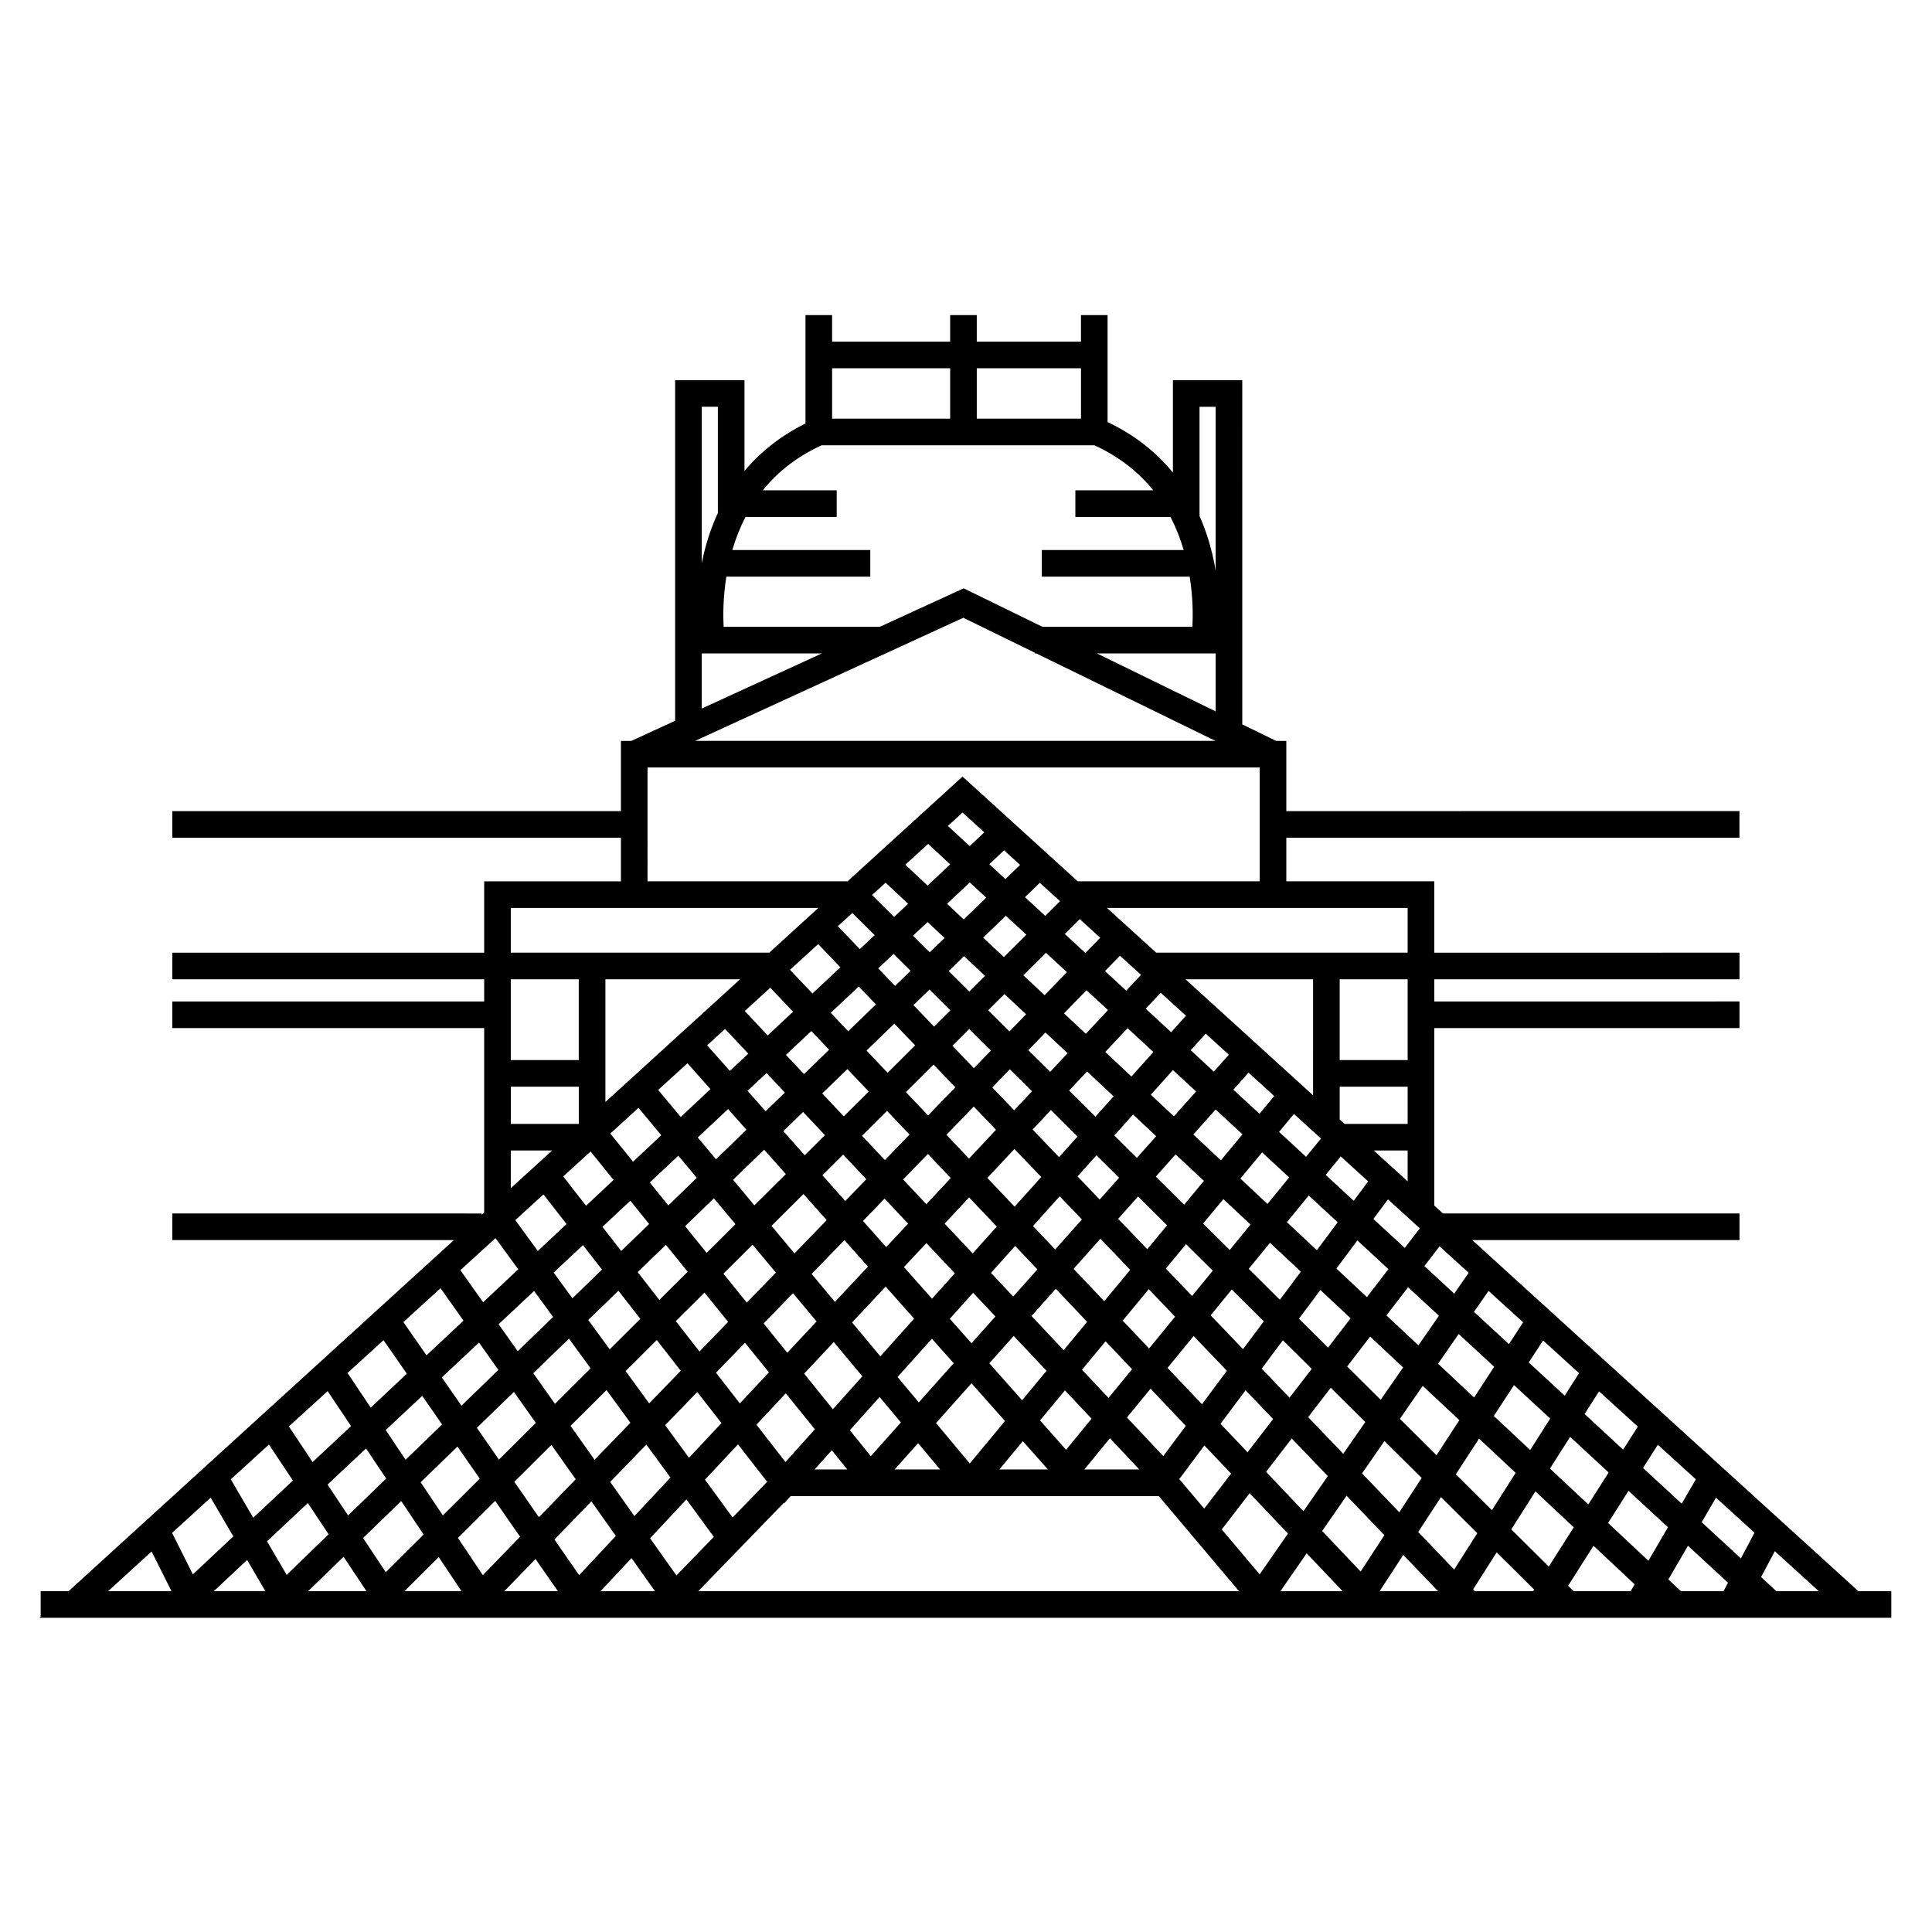 <?xml version="1.0" encoding="UTF-8"?>
<!-- Uploaded to: ICON Repo, www.iconrepo.com, Generator: ICON Repo Mixer Tools -->
<svg fill="#000000" width="800px" height="800px" version="1.1" viewBox="144 144 512 512" xmlns="http://www.w3.org/2000/svg">
 <path d="m636.48 565.67-102.32-93.035h70.824v-7.055h-78.582l-2.305-2.098v-47.027h80.887v-7.055l-80.887 0.004v-5.879h80.887v-7.055l-80.887 0.004v-18.914h-39.211v-11.555h120.09v-7.055l-120.09 0.004v-18.605h-2.711l-8.957-4.375v-25.852l-0.004-65.367h-18.379v24.477c-4.594-5.606-10.402-10.109-17.312-13.375v-28.355h-7.055v7.055h-27.613v-7.055h-7.055v7.055h-31.285v-7.055h-7.055v28.742c-6.391 3.144-11.809 7.371-16.164 12.566v-24.055h-18.379v90.266l-11.613 5.332h-2.754v18.605l-118.89-0.004v7.055h118.89v11.555h-36.238v18.91h-82.648v7.055h82.648v5.875h-82.648v7.055h82.648v48.859l-0.656 0.598v-0.332l-81.992-0.004v7.055h74.621l-102.1 93.035h-7.41v6.754l-0.332 0.301h490.77v-7.055zm-35.727 0h-11.312l-3.309-3.098 5.203-8.926 10.605 9.793zm-321.38-133.68h18.012v9.855h-18.012zm60.754-28.469-35.688 32.52v-32.52zm176.92 38.32h-16.742l-1.27-1.156v-8.695h18.012zm-64.77 88.039-9.621-10.23 6.254-7.633 9.348 9.855zm-25.75-1.676-6.906-7.781 6.598-7.961 7.059 7.504zm-25.527 3.641-8.941-10.719 9.402-10.543 8.871 9.996zm-26.223-1.938-5.562-6.891 7.898-8.801 5.633 6.754zm-77.293 31.52-6.559-9.441 9.797-10.113 6.484 9.164zm-25.527 0.008-6.602-9.863 9.871-9.824 6.598 9.5zm-25.715-0.789-6.023-9.062 10.113-9.789 5.938 8.875zm-26.27 0.715-5.207-8.902 10.816-10.141 5.504 8.281zm10.832-23.934 10.203-9.566 5.336 7.973-10.098 9.773zm227.49-124.25-3.918 4.367-6.738-6.223 3.961-4.231zm35.793 32.547-3.965 4.84-7.152-6.606 3.941-4.758zm40.574 68.633-9.559-8.953 5.465-7.887 9.41 8.688zm10.566-3.297 9.598 8.863-5.309 8.348-9.633-9.02zm-259.9-3.148 9.453-9.152 5.746 7.863-9.453 9.41zm0.676 13.164-9.785 9.734-5.848-8.422 9.828-9.516zm197.18-32.625-8.262-8.199 5.648-6.894 8.168 7.648zm10.734-2.594 8.012 7.504-5.973 7.762-7.719-7.656zm-24.023-10.598-7.059-7 5.371-6.481 7.203 6.746zm-12.086-11.992-7.508-7.453 5.254-5.891 7.496 7.019zm-100.87-2.84 6.144 6.922-8.535 8.812-6.086-7.297zm-13.012 3-5.652-6.777 8.238-7.973 5.742 6.469zm18.02-7.981 5.5-5.473 6.141 6.531-5.586 5.766zm50.832-17.207-5.809-6.062 4.652-4.805 5.871 5.824zm9.723-0.07 7.066 7.016-4.902 5.465-7.004-7.309zm-14.551 5.227-7.152 7.644-5.984-6.309 7.246-7.484zm-5.863-16.316-5.68-5.93 4.465-4.445 5.742 5.699zm-4.91 5.07-7.223 7.457-5.871-6.191 7.324-7.289zm-12.137 12.527-6.539 6.754-6.055-6.438 6.633-6.602zm-6.613 16.969 6.234 6.633-5.812 6.211-6.148-6.93zm4.914-5.07 6.562-6.773 6.066 6.398-6.477 6.918zm17.488 4.75 7.328 7.727-6.391 7.121-7.434-7.902zm4.828-5.16 7.18-7.668 7.106 7.418-7.059 7.867zm19.18 4.859 5.887 6.144-7.09 7.949-5.883-6.203zm4.723-5.266 5.023-5.598 6 5.953-5.152 5.777zm16.035 5.328 7.691 7.633-5.246 6.332-7.719-8.055zm14.652-16.43 5.91-6.625 7.113 6.57-5.719 6.898zm-5.148-4.82-6.113-5.727 5.856-6.527 6.133 5.664zm-4.695 5.266-5.117 5.738-5.984-5.938 4.973-5.543zm-16.117-5.176-6.961-6.91 4.754-5.082 7.043 6.598zm-11.973-11.879-5.785-5.742 4.535-4.684 5.863 5.492zm-10.789-10.711-5.648-5.606 4.316-4.297 5.727 5.363zm-10.656-10.574-5.465-5.422 4.074-3.941 5.562 5.211zm-5 4.977-4.34 4.316-5.449-5.688 4.258-4.121zm-9.34 9.293-7.301 7.266-5.586-5.891 7.367-7.133zm-12.301 12.242-6.613 6.578-5.715-6.078 6.676-6.461zm-11.613 11.555-5.356 5.328-5.676-6.394 5.25-5.082zm-15.719-6.344-4.793-5.402 5.031-4.715 4.867 5.176zm-5.074 4.91-8.082 7.824-4.82-5.781 8.031-7.531zm-13.16 12.742-7.547 7.309-4.91-6.082 7.566-7.094zm4.531 5.43 5.715 6.852-7.641 7.602-5.707-7.07zm-6.953 19.457-7.508 7.473-5.742-7.375 7.481-7.242zm-12.543 12.484-8.117 8.074-5.688-7.781 8.004-7.746zm-8.965 18.871 6.336 8.668-9.504 9.812-6.363-8.992zm5.059-5.031 8.27-8.23 6.348 8.156-8.363 8.633zm13.305-13.242 7.598-7.562 6.269 7.769-7.602 7.848zm12.629-12.566 7.719-7.684 6.172 7.398-7.703 7.949zm18.43 5.164 6.25 7.492-7.766 8.297-6.262-7.758zm4.938-5.094 8.688-8.969 6.231 7.019-8.746 9.344zm19.617 3.348 7.543 8.5-8.953 9.98-7.484-8.977zm4.844-5.172 5.953-6.359 7.535 8.012-6.043 6.734zm18.336 6.812 5.906 6.281-6.328 7.098-5.758-6.488zm4.727-5.269 6.41-7.144 5.894 6.219-6.414 7.191zm17.176 4.207 8.309 8.762-6.223 7.512-8.516-9.059zm4.715-5.281 7.113-7.977 7.894 8.242-6.883 8.305zm19.922 5.394 6.984 7.289-6.894 8.418-6.992-7.375zm4.527-5.469 5.359-6.469 7.086 7.031-5.488 6.699zm17.477 5.551 8.492 8.426-5.508 7.379-8.59-8.965zm13.547 13.445 7.641 7.586-5.879 7.644-7.379-7.703zm12.688 12.59 9.148 9.078-5.836 8.422-9.305-9.711zm4.336-5.633 6.098-7.926 8.734 8.18-5.938 8.57zm20.035 5.129 9.707 9.094-6.055 9.285-9.711-9.637zm-1.145-10.734-8.473-7.938 5.734-7.457 8.176 7.551zm-13.645-12.781-8.09-7.574 5.559-7.449 8.234 7.606zm-13.27-12.43-7.934-7.43 5.785-7.062 7.672 7.086zm-13.09-12.262-7.176-6.723 5.75-6.938 7.184 6.633zm-2.109-23.891-6.926-6.394 4.019-4.508 6.809 6.191zm-12.109-11.184-6.117-5.652 3.957-4.41 6.148 5.59zm-16.008-5.188-5.824 6.492-6.938-6.496 5.914-6.316zm-17.91-4.828-5.777-5.41 5.949-6.141 5.707 5.269zm-10.926-10.23-5.633-5.277 5.992-5.961 5.559 5.133zm-10.785-10.102-5.492-5.144 6.004-5.812 5.445 5.031zm-10.645-9.973-4.426-4.144 6.035-5.656 4.356 4.023zm-5.074 4.91-3.926 3.801-4.438-4.406 3.859-3.617zm-8.996 8.707-4.129 3.996-4.465-4.66 4.074-3.82zm-9.195 8.902-7.344 7.109-4.633-4.883 7.43-6.965zm-12.41 12.016-6.652 6.441-4.789-5.094 6.734-6.312zm-16.273-3.793-6.086-6.469 6.773-6.172 6.023 6.352zm-11.301-1.719 6.152 6.543-4.883 4.578-6.023-6.789zm-9.965 9.082 6.09 6.863-7.875 7.383-5.981-7.168zm-12.984 11.832 6.043 7.246-7.481 7.016-6.023-7.461zm-6.598 19.098-7.297 6.84-6.047-7.769 7.254-6.609zm4.441 5.504 4.981 6.172-7.391 7.152-4.981-6.398zm-7.504 18.258-7.848 7.598-4.973-6.805 7.769-7.281zm-12.961 12.551-9.375 9.078-5.066-7.156 9.402-8.812zm-14.504 14.039-9.781 9.473-5.203-7.488 9.852-9.234zm-14.918 14.445-9.668 9.359-5.269-7.875 9.672-9.066zm-5.68 15.312 9.758-9.445 5.906 8.504-9.781 9.734zm24.824-0.109 9.828-9.781 6.441 9.102-9.75 10.066zm25.41 0.023 9.582-9.891 6.391 8.742-9.559 10.211zm14.562-15.031 8.512-8.789 6.41 8.234-8.605 9.195zm13.469-13.906 7.691-7.941 6.34 7.852-7.695 8.223zm18.504 5.453 7.703 9.543-7.785 8.676-7.703-9.898zm4.867-5.199 7.844-8.383 7.582 9.09-7.82 8.715zm24.754 0.879 9.102-10.145 5.773 6.504-9.254 10.379zm24.316-3.629 6.465-7.25 8.695 9.246-6.465 7.801zm24.562 1.703 6.246-7.535 7.019 7.402-6.234 7.609zm22.664-0.477 6.918-8.445 8.816 9.203-6.609 8.859zm20.68 5.922 7.305 7.625-6.781 8.812-7.156-7.547zm12.238 12.773 9.555 9.973-6.453 9.312-9.902-10.441zm14.535 15.172 10.012 10.453-6.285 9.645-10.199-10.754zm4.098-5.914 5.941-8.574 9.859 9.781-5.93 9.094zm20.91 6.281 9.637 9.562-6.133 9.641-9.535-9.953zm3.934-6.035 6.168-9.461 9.691 9.078-6.285 9.887zm21.102 4.523 10.16 9.516-6.621 10.41-9.938-9.859zm3.852-6.055 5.336-8.391 10.215 9.434-5.391 8.477zm20.816 5.906 10.449 9.652-5.176 8.883-10.691-10.016zm3.848-6.051 3.918-6.16 10.086 9.168-3.758 6.449zm-5.269-4.863-10.215-9.434 3.828-6.019 10.273 9.344zm-15.48-14.297-9.539-8.809 3.801-5.832 9.531 8.668zm-14.793-13.664-9.258-8.551 3.859-5.57 9.168 8.34zm-14.492-13.383-7.914-7.309 4.023-5.231 7.715 7.016zm-9.121-17.301-3.992 5.188-8.312-7.676 3.867-5.184zm-17.516-7.305-7.438-6.867 4-4.883 7.269 6.613zm14.293-37.289h-18.012v-21.414h18.012zm-25.066 9.34-33.816-30.754h33.82zm-49.523-27.738-5.617-5.188 3.957-4.082 5.586 5.078zm-10.801-9.977-5.461-5.043 3.953-3.934 5.426 4.934zm-10.648-9.836-5.375-4.965 3.93-3.805 5.359 4.871zm-10.562-9.754-4.273-3.945 3.922-3.676 4.242 3.856zm-9.469-8.746-5.781-5.34 3.891-3.547 5.769 5.246zm-11.016-0.57 5.856 5.406-6 5.625-5.898-5.523zm-11.27 10.27 5.973 5.594-3.711 3.477-5.848-5.805zm-2.887 13.898-3.945 3.699-5.816-6.07 3.84-3.5zm-14.977 2.379 5.887 6.144-7.406 6.941-5.953-6.277zm-72.793 66.332 6.109 7.848-7.613 7.137-5.973-8.172zm-6.688 19.844-9.32 8.738-6.023-8.508 9.312-8.484zm-14.516 13.609-9.805 9.191-6.121-8.812 9.844-8.973zm-15.008 14.066-9.578 8.98-6.144-9.18 9.543-8.695zm-14.793 13.871-10.188 9.551-6.285-9.453 10.273-9.359zm-15.406 14.441-10.508 9.852-5.949-10.176 10.117-9.219zm-15.785 14.801-10.723 10.055-5.512-10.992 10.234-9.328zm3.652 6.242 4.828 8.258h-13.637zm25.57-0.836 6.047 9.094h-15.438zm25.203 0.07 6.039 9.023h-15.109zm25.66 0.508 5.914 8.516h-14.164zm25.441-0.234 6.191 8.75h-14.383zm11.898 4.602-6.977-9.859 9.633-10.293 7.254 9.922zm14.891-15.367-7.328-10.023 8.758-9.355 7.727 9.93zm26.285-17.812 4.106 5.086h-8.668zm22.871-1.887 5.816 6.973h-12.035zm27.754-0.531 6.656 7.5h-12.871zm23.082-0.77 7.781 8.273h-14.555zm25.031 1.91 7.086 7.473-7.129 9.27-6.606-7.828zm11.996 12.652 10.152 10.703-7.492 10.809-10.051-11.91zm15.113 15.934 9.504 10.02h-16.449zm25.602 0.418 9.199 9.602h-15.457zm18.516 9.133 6.231-9.801 9.938 9.859-0.262 0.41h-15.457zm25.164-0.949 6.734-10.59 10.902 10.211-1.047 1.797h-15.16zm35.402-16.848 3.789-6.5 10.211 9.285-3.613 6.805zm-86.91-98.504h8.988v8.172zm8.984-52.426h-66.641l-13.043-11.859h79.684zm-82.328-79.301h31.449v15.355zm27.176-36.43v-28.934h4.273v43.379c-0.234-1.387-0.52-2.816-0.867-4.273-0.855-3.598-1.996-6.992-3.41-10.172zm-31.418-39.137v13.352h-27.613v-13.352zm-34.668 0v13.352h-31.285v-13.352zm-34.059 20.402h72.281c6.328 2.902 11.539 6.894 15.602 11.938h-20.641v7.055h25.207c1.406 2.711 2.582 5.633 3.5 8.773h-37.598v7.055h39.184c0.891 5.547 0.879 10.355 0.727 13.289h-39.742l-20.887-10.199-22.219 10.199h-41.391c-0.148-2.934-0.16-7.746 0.727-13.289h38.141v-7.055h-36.559c0.918-3.144 2.094-6.062 3.5-8.773h24.164v-7.055h-19.598c4.066-5.043 9.273-9.035 15.602-11.938zm-27.5-10.203v28.16c-1.574 3.402-2.836 7.055-3.762 10.945-0.188 0.781-0.355 1.559-0.508 2.32v-41.43zm-4.269 65.367h31.816l-31.816 14.605zm69.309-9.449 18.922 9.238v0.211h0.43l47.461 23.172h-137.88zm-83.68 39.676h162.23v30.16h-48.23l-30.523-27.754-30.461 27.754h-53.016zm-36.238 37.215h81.512l-13.016 11.859h-68.496zm18.012 18.91v21.41h-18.012v-21.41zm-18.012 45.375h10.965l-10.965 9.988zm-95.184 106.27 5.269 10.504h-16.797zm144.88 10.504 22.617-23.348 0.098 0.125 1.766-1.969h97.551l21.254 25.191zm285.68 0-4.035-3.727 3.641-6.859 11.641 10.586z"/>
</svg>